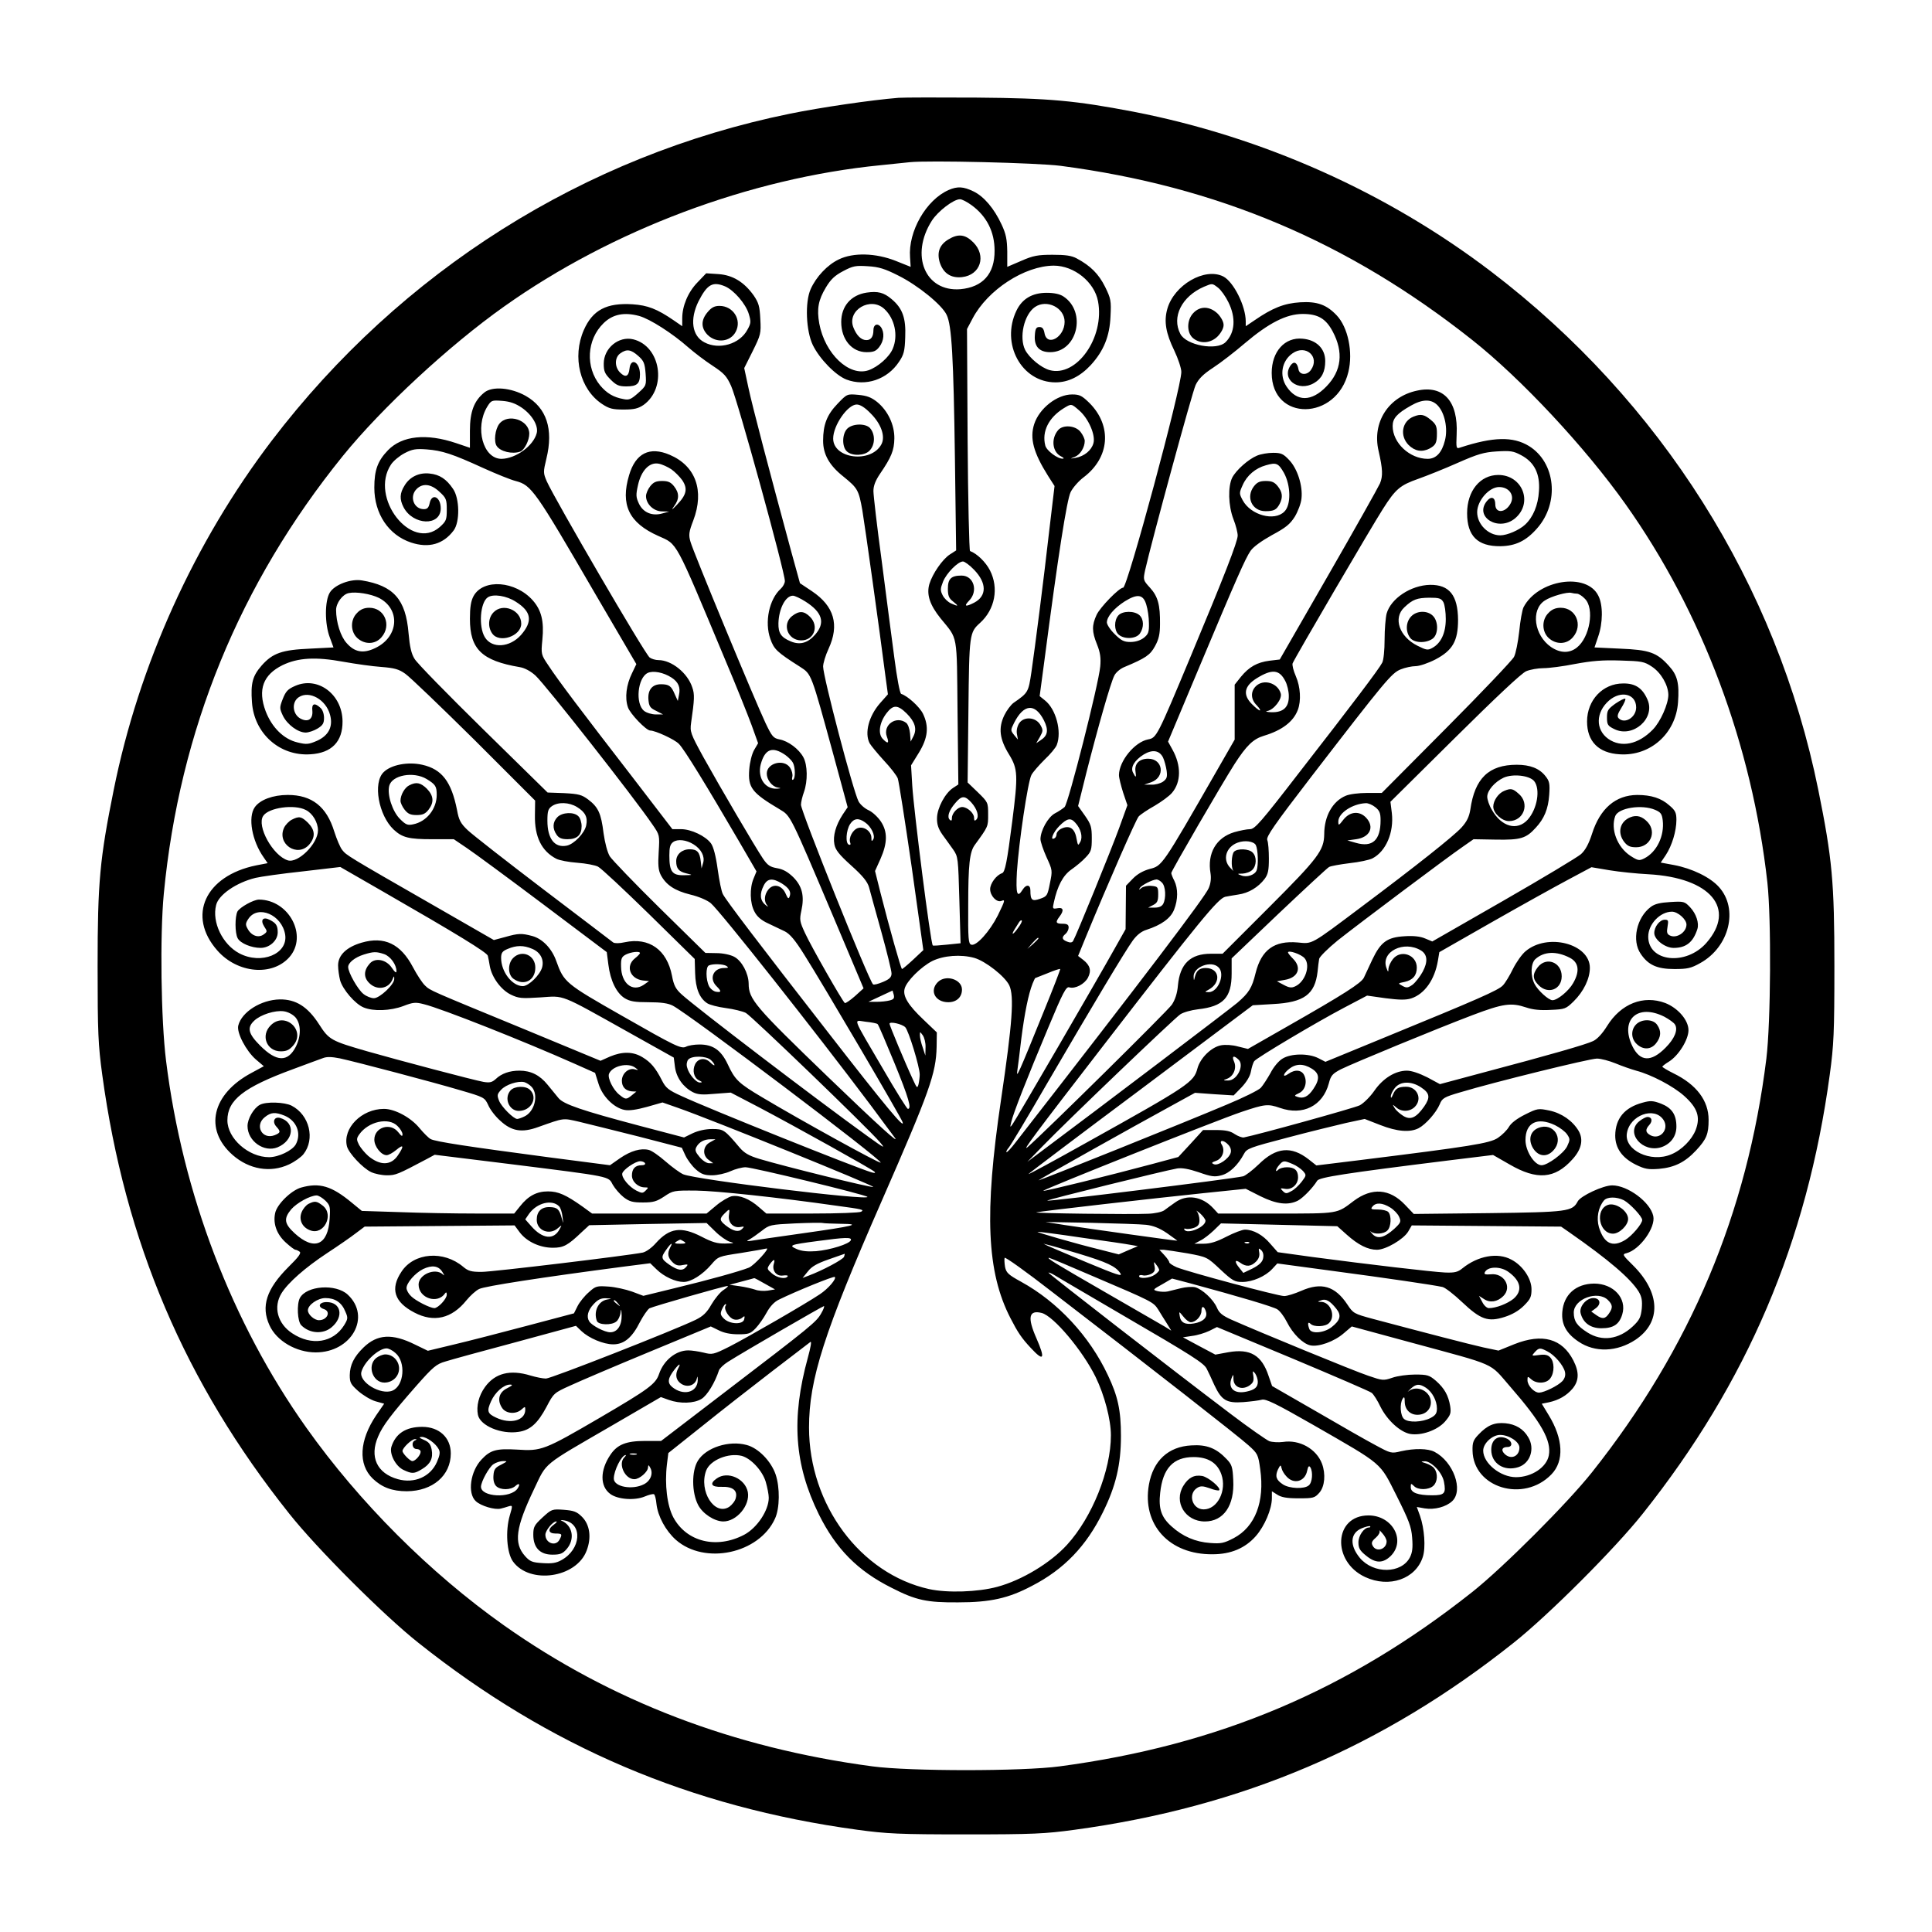<?xml version="1.0" encoding="UTF-8" standalone="yes"?>
<svg version="1.0" xmlns="http://www.w3.org/2000/svg" width="10in" height="10in" viewBox="0 0 960 960" preserveAspectRatio="xMidYMid meet">
  <g transform="translate(0,960) scale(0.1,-0.1)" fill="#000000" stroke="none">
    <path d="M4465 9114 c-136 -11 -388 -48 -540 -79 -1022 -208 -1933 -783 -2575
-1625 -385 -506 -660 -1114 -785 -1735 -69 -342 -80 -457 -80 -875 0 -333 3
-393 23 -540 113 -831 411 -1531 929 -2181 137 -173 469 -505 642 -642 650
-517 1352 -816 2181 -929 147 -20 207 -23 540 -23 333 0 393 3 540 23 832 113
1530 411 2181 929 173 137 505 469 642 642 518 651 816 1349 929 2181 20 147
23 207 23 540 0 419 -11 534 -80 875 -206 1019 -782 1932 -1625 2575 -517 394
-1135 670 -1778 795 -290 55 -413 67 -777 70 -187 1 -362 1 -390 -1z m805
-338 c778 -102 1429 -377 2045 -865 244 -193 562 -534 762 -816 382 -538 629
-1198 705 -1880 20 -183 17 -693 -5 -875 -95 -768 -377 -1439 -866 -2055 -122
-154 -442 -474 -596 -596 -616 -488 -1261 -761 -2050 -866 -186 -25 -744 -25
-930 0 -691 92 -1299 325 -1830 700 -369 261 -719 611 -983 983 -370 521 -615
1162 -697 1824 -25 201 -31 621 -11 830 78 811 376 1540 890 2175 193 238 527
548 801 742 535 380 1221 638 1870 702 61 6 126 13 145 15 92 10 632 -3 750
-18z"/>
    <path d="M4714 8656 c-112 -49 -202 -206 -192 -335 l3 -47 -75 30 c-99 39
-210 42 -282 7 -57 -27 -113 -87 -140 -148 -29 -65 -23 -208 11 -278 34 -69
113 -150 167 -171 95 -36 203 0 261 88 24 35 29 54 31 123 4 94 -13 143 -68
189 -39 33 -68 40 -124 32 -78 -12 -126 -68 -126 -146 0 -87 53 -150 126 -150
34 0 47 5 63 26 24 31 27 72 8 99 -16 21 -37 13 -37 -15 0 -33 -12 -50 -35
-50 -26 0 -49 23 -65 64 -32 85 86 154 154 91 52 -48 70 -132 42 -198 -17 -41
-74 -91 -121 -107 -96 -32 -216 82 -244 232 -13 73 -5 117 33 180 24 40 44 59
86 81 49 26 62 28 123 24 54 -3 85 -13 150 -46 97 -48 218 -146 241 -196 25
-52 34 -208 41 -715 l6 -455 -31 -20 c-37 -24 -86 -95 -102 -147 -15 -52 2
-104 56 -171 87 -107 80 -68 84 -467 l4 -358 -26 -17 c-40 -26 -79 -100 -80
-149 -1 -31 6 -53 26 -82 16 -21 39 -55 54 -75 25 -36 25 -42 31 -251 l6 -215
-68 -7 c-37 -4 -69 -6 -70 -4 -11 10 -94 667 -102 794 l-6 101 39 63 c45 74
51 130 20 194 -17 34 -76 88 -108 98 -7 3 -21 79 -34 179 -13 96 -41 313 -63
483 -23 169 -41 325 -41 346 0 26 10 52 33 86 56 82 70 116 71 175 1 68 -32
138 -86 182 -29 23 -51 31 -93 35 -56 5 -56 5 -103 -44 -53 -55 -72 -104 -72
-184 0 -68 31 -123 102 -179 70 -57 75 -66 93 -167 13 -78 84 -584 115 -826
l12 -88 -39 -44 c-56 -64 -78 -148 -52 -199 7 -12 39 -51 71 -86 33 -35 64
-75 69 -89 5 -13 36 -211 69 -439 l58 -414 -50 -47 c-28 -26 -53 -47 -56 -47
-5 0 -62 202 -108 383 l-26 104 27 60 c35 79 36 135 2 186 -14 21 -41 47 -61
56 -20 9 -42 29 -50 44 -27 52 -176 620 -176 670 0 16 12 56 27 88 55 119 28
212 -82 286 l-60 40 -43 156 c-108 398 -194 725 -213 815 l-21 98 42 84 c40
81 42 88 38 159 -3 64 -8 81 -33 118 -48 67 -104 101 -175 106 l-61 4 -43 -45
c-47 -48 -76 -117 -76 -179 l0 -39 -42 29 c-83 57 -130 75 -205 80 -129 8
-198 -28 -242 -128 -59 -135 -19 -294 90 -367 36 -24 53 -28 108 -28 53 0 72
5 99 23 118 85 85 293 -52 326 -72 17 -146 -44 -146 -121 0 -38 5 -50 34 -79
28 -28 41 -34 78 -34 53 0 68 13 68 60 0 61 -46 86 -52 28 -4 -39 -20 -46 -47
-19 -28 28 -27 75 1 95 32 23 53 20 90 -13 27 -24 32 -36 36 -87 4 -59 4 -60
-37 -97 -35 -31 -45 -36 -73 -30 -50 9 -83 29 -116 68 -74 91 -67 227 17 309
46 45 103 56 177 36 54 -15 166 -87 244 -156 31 -27 85 -68 122 -92 56 -37 69
-51 91 -100 33 -73 267 -924 267 -969 0 -11 -9 -28 -21 -39 -57 -52 -81 -165
-51 -249 18 -51 32 -65 147 -138 58 -38 54 -27 167 -440 l70 -258 -25 -37
c-34 -53 -49 -105 -41 -147 5 -28 23 -51 84 -106 57 -51 80 -80 88 -107 5 -20
33 -120 61 -221 28 -101 51 -195 51 -208 0 -18 -9 -28 -42 -42 -24 -10 -46
-16 -50 -12 -21 19 -358 859 -358 892 0 13 7 42 15 64 19 54 18 133 -3 172
-22 41 -75 81 -119 89 -30 6 -37 14 -69 81 -53 112 -361 855 -373 901 -10 34
-8 49 14 106 56 148 12 271 -117 326 -100 43 -170 8 -202 -101 -44 -147 -1
-237 145 -302 97 -44 79 -10 331 -612 56 -132 115 -280 133 -329 l32 -89 -20
-34 c-11 -20 -21 -59 -24 -96 -7 -91 12 -116 152 -199 54 -33 48 -19 267 -536
l149 -353 -43 -39 c-24 -21 -46 -36 -50 -34 -11 7 -168 282 -198 348 -26 56
-28 65 -18 111 16 73 4 122 -41 167 -27 26 -50 39 -80 44 -34 6 -47 14 -70 48
-38 56 -212 353 -296 504 -64 117 -67 126 -61 170 17 118 18 142 6 176 -23 72
-103 136 -168 136 -15 0 -35 6 -44 13 -24 18 -470 784 -511 875 -18 42 -18 46
-2 113 36 147 1 253 -103 312 -73 41 -165 49 -205 17 -51 -41 -72 -95 -72
-190 l0 -85 -68 23 c-148 50 -269 37 -339 -35 -51 -53 -68 -98 -68 -186 0
-130 71 -236 183 -273 88 -29 160 -8 211 60 32 42 30 160 -3 207 -33 49 -67
71 -116 76 -52 6 -99 -16 -125 -60 -24 -38 -25 -68 -5 -107 47 -91 185 -96
185 -6 0 57 -44 78 -55 26 -5 -23 -12 -30 -29 -30 -50 0 -73 63 -36 100 31 31
73 25 114 -14 33 -30 36 -38 36 -89 0 -50 -3 -57 -35 -86 -141 -123 -351 147
-242 311 12 18 42 43 67 56 38 20 56 23 110 19 77 -6 127 -22 282 -93 64 -29
136 -58 160 -64 79 -21 95 -43 397 -563 l203 -347 -22 -46 c-28 -57 -36 -121
-20 -168 10 -32 91 -116 111 -116 25 0 121 -44 142 -66 26 -25 136 -205 300
-486 l86 -148 -14 -34 c-21 -49 -19 -124 4 -166 12 -24 34 -43 67 -58 27 -13
65 -31 84 -40 25 -13 51 -43 97 -117 91 -144 481 -808 488 -831 13 -39 -86 80
-371 447 -345 443 -507 656 -522 686 -7 12 -18 67 -26 124 -9 66 -21 111 -33
128 -27 37 -99 71 -149 71 l-43 0 -198 258 c-252 326 -370 482 -417 554 -38
56 -38 57 -31 130 9 91 -5 146 -47 194 -86 98 -247 110 -295 22 -13 -24 -18
-55 -18 -113 0 -151 59 -208 248 -240 24 -4 54 -20 78 -42 49 -45 487 -602
581 -740 36 -52 36 -53 31 -136 -4 -64 -2 -90 10 -114 26 -50 70 -79 147 -98
42 -10 84 -28 102 -43 47 -40 518 -636 793 -1002 59 -80 113 -152 119 -160 35
-46 -82 60 -329 298 -365 352 -395 387 -395 465 -1 51 -34 113 -72 133 -19 10
-56 18 -88 18 l-55 1 -228 224 c-125 123 -236 239 -247 256 -12 20 -24 66 -31
115 -12 98 -26 129 -76 167 -32 24 -47 28 -119 32 l-83 3 -320 314 c-176 173
-330 330 -341 350 -16 25 -24 60 -30 128 -14 168 -74 236 -232 262 -55 9 -135
-21 -159 -60 -26 -42 -26 -157 0 -224 l18 -49 -116 -6 c-140 -6 -186 -22 -241
-84 -45 -52 -55 -87 -48 -183 11 -155 138 -268 290 -258 106 6 161 63 160 164
-1 134 -123 225 -235 176 -37 -16 -47 -27 -62 -65 -17 -44 -16 -47 1 -84 22
-44 75 -83 113 -83 14 0 41 9 59 20 26 16 32 26 32 53 0 20 -7 41 -18 50 -29
27 -44 21 -40 -14 4 -43 -22 -60 -60 -39 -39 22 -44 82 -7 106 52 34 135 -12
155 -88 16 -58 -7 -103 -65 -129 -42 -18 -52 -19 -97 -8 -68 16 -127 74 -158
155 -40 107 -13 181 84 229 77 37 164 42 301 17 61 -11 146 -23 190 -26 64 -5
87 -11 119 -34 22 -15 176 -163 343 -328 l302 -302 -1 -73 c-2 -107 33 -178
106 -216 15 -8 63 -17 105 -20 42 -3 88 -12 102 -19 15 -7 129 -114 254 -236
l227 -223 2 -70 c2 -77 22 -125 60 -150 12 -8 54 -19 93 -24 38 -5 83 -16 99
-24 29 -16 602 -568 665 -641 31 -36 25 -33 -61 29 -257 185 -848 636 -922
703 -30 27 -40 45 -49 94 -25 129 -114 192 -235 166 -27 -6 -49 -6 -57 -1 -7
6 -163 124 -347 264 -184 140 -353 272 -376 294 -35 33 -44 50 -53 100 -28
141 -75 203 -173 225 -71 16 -155 0 -192 -37 -54 -53 -25 -214 50 -285 43 -40
75 -48 192 -48 l107 0 65 -44 c36 -24 207 -150 380 -280 l315 -237 8 -62 c10
-80 40 -141 81 -167 27 -16 50 -20 120 -20 61 0 96 -5 119 -17 83 -43 1044
-769 1033 -780 -5 -6 -395 209 -586 323 -120 71 -138 88 -174 166 -33 70 -73
98 -140 98 -26 0 -56 -5 -67 -11 -24 -12 -53 2 -319 154 -281 160 -288 166
-326 272 -22 62 -68 110 -119 124 -53 14 -68 14 -135 -5 l-56 -15 -294 169
c-438 251 -438 252 -459 278 -11 13 -28 55 -40 92 -38 124 -111 182 -231 182
-74 0 -138 -24 -164 -61 -35 -50 -14 -167 44 -249 l20 -29 -57 -11 c-254 -52
-345 -251 -193 -423 100 -114 273 -129 358 -33 93 106 -2 285 -151 286 -27 0
-95 -38 -107 -59 -13 -26 -13 -107 1 -133 13 -25 68 -48 114 -48 45 0 85 37
85 77 0 34 -8 46 -39 62 -34 18 -49 0 -28 -33 16 -24 16 -26 -4 -40 -26 -18
-61 -5 -79 30 -11 19 -10 27 4 48 47 72 167 21 183 -78 15 -96 -118 -151 -228
-93 -83 44 -137 155 -115 240 12 51 101 112 196 135 25 6 130 21 233 32 l188
22 212 -122 c367 -211 516 -302 521 -319 2 -9 7 -32 10 -52 10 -55 55 -117
104 -141 39 -19 54 -20 147 -14 122 8 91 21 436 -172 l227 -127 6 -47 c7 -53
41 -100 89 -125 24 -12 47 -14 109 -8 l79 6 142 -74 c182 -96 559 -306 572
-319 7 -7 2 -8 -15 -3 -73 21 -816 319 -944 379 -64 29 -78 40 -97 78 -31 61
-55 90 -97 115 -46 28 -99 29 -161 3 l-47 -21 -374 155 c-478 197 -471 193
-498 219 -13 12 -40 53 -60 91 -61 116 -142 155 -255 122 -75 -22 -117 -62
-117 -113 0 -21 5 -54 10 -74 13 -46 75 -118 117 -135 48 -20 133 -17 197 7
49 19 61 20 103 9 86 -21 495 -183 749 -296 l101 -45 17 -54 c19 -63 77 -120
129 -130 23 -5 61 1 112 15 l77 22 77 -27 c164 -57 985 -390 970 -393 -16 -3
-440 102 -564 139 -54 16 -77 30 -100 57 -75 89 -80 92 -136 92 -33 0 -69 -8
-97 -21 l-43 -21 -217 57 c-291 77 -382 108 -407 139 -11 13 -35 43 -54 66
-39 48 -83 70 -140 70 -48 0 -89 -14 -118 -42 -18 -16 -29 -19 -60 -14 -50 9
-424 108 -578 152 -180 52 -190 57 -240 135 -56 87 -115 124 -195 123 -93 -2
-189 -62 -206 -130 -9 -35 39 -126 87 -168 l40 -34 -61 -33 c-197 -105 -238
-281 -94 -408 82 -72 188 -90 280 -47 28 13 60 36 72 51 59 75 30 195 -59 241
-35 18 -128 21 -158 4 -30 -16 -61 -69 -61 -105 0 -75 82 -133 149 -106 82 34
90 124 13 146 -29 8 -41 -19 -18 -44 22 -24 20 -30 -10 -42 -62 -23 -100 49
-48 90 31 25 52 26 99 7 59 -25 84 -88 55 -142 -17 -31 -86 -64 -133 -64 -102
0 -207 93 -207 183 0 101 80 164 325 254 66 25 133 49 149 55 20 8 44 7 85 -1
87 -19 462 -118 597 -158 120 -35 122 -36 140 -74 9 -22 36 -57 60 -78 56 -52
107 -61 189 -31 130 46 120 45 203 26 42 -10 174 -43 294 -73 l216 -56 18 -39
c10 -21 33 -52 51 -68 27 -24 43 -30 81 -30 26 0 67 9 91 20 24 11 58 20 76
20 34 0 595 -136 605 -147 19 -21 -851 85 -915 112 -16 7 -56 36 -88 64 -32
28 -69 54 -83 57 -39 10 -89 -4 -143 -41 l-50 -35 -308 40 c-393 52 -559 77
-583 90 -10 5 -35 30 -55 54 -43 53 -123 96 -177 96 -111 0 -206 -96 -184
-186 9 -34 78 -108 120 -128 19 -9 54 -16 79 -16 43 0 53 4 200 82 l37 20 373
-46 c511 -64 489 -60 512 -103 11 -19 35 -47 54 -62 29 -22 45 -26 96 -26 52
0 68 5 106 30 43 29 47 30 159 29 97 -1 408 -34 695 -75 134 -18 140 -20 124
-30 -8 -5 -117 -9 -243 -9 l-228 0 -36 31 c-47 42 -98 62 -136 55 -16 -4 -51
-24 -77 -46 l-48 -40 -284 0 -285 0 -48 35 c-82 58 -120 75 -171 75 -56 0 -98
-22 -139 -74 l-29 -36 -190 0 c-104 0 -275 3 -379 7 l-188 6 -50 41 c-100 83
-160 101 -252 75 -49 -14 -121 -84 -129 -128 -11 -53 9 -105 53 -145 22 -20
43 -36 48 -36 4 0 13 -4 20 -9 11 -6 -3 -26 -55 -77 -109 -109 -137 -195 -94
-289 35 -78 133 -135 230 -135 178 0 277 177 159 287 -59 55 -205 45 -238 -17
-16 -31 -12 -116 7 -135 41 -42 109 -46 151 -10 62 52 47 125 -25 125 -37 0
-47 -24 -13 -35 36 -12 16 -55 -25 -55 -23 0 -55 28 -55 49 0 27 49 61 87 61
48 0 81 -22 99 -67 14 -31 13 -37 -6 -68 -54 -87 -162 -104 -258 -40 -73 48
-95 131 -53 199 32 52 117 127 226 199 55 36 120 81 143 99 l44 33 372 3 373
3 26 -35 c35 -46 100 -76 164 -76 53 0 74 11 144 78 l37 34 292 6 291 5 43
-42 c23 -23 56 -46 72 -51 26 -7 23 -8 -22 -9 -40 -1 -66 7 -118 34 -101 52
-159 44 -227 -32 -20 -23 -48 -43 -65 -47 -75 -15 -746 -96 -801 -96 -51 0
-66 4 -91 25 -98 83 -245 71 -307 -24 -57 -85 -36 -151 64 -203 97 -51 186
-30 259 61 18 22 46 48 63 56 27 14 313 58 717 111 l133 17 32 -31 c37 -36 94
-62 134 -62 37 0 94 36 137 86 35 41 36 41 148 58 62 10 119 20 126 22 23 7
-61 -85 -87 -95 -45 -18 -199 -61 -365 -101 l-159 -39 -56 21 c-31 11 -84 23
-117 25 -58 4 -64 3 -98 -28 -21 -18 -46 -49 -56 -69 l-18 -36 -234 -62 c-128
-34 -291 -76 -363 -93 l-129 -31 -64 31 c-113 56 -187 52 -256 -15 -47 -46
-67 -86 -68 -137 0 -37 5 -46 42 -79 24 -21 62 -44 86 -51 l43 -12 -40 -58
c-84 -125 -90 -243 -17 -314 46 -44 97 -63 170 -63 128 1 218 78 218 188 0 79
-58 132 -142 132 -81 0 -132 -33 -153 -99 -11 -35 21 -97 60 -115 42 -20 53
-20 92 4 42 25 56 54 48 97 -5 26 -14 38 -38 48 -25 11 -28 14 -11 15 24 0 69
-32 84 -61 8 -14 6 -30 -9 -64 -32 -73 -112 -108 -194 -85 -104 29 -142 111
-98 212 22 53 66 111 189 251 84 95 100 109 146 122 28 9 185 52 350 96 l298
81 27 -26 c37 -35 109 -66 158 -66 54 0 94 33 133 111 17 32 38 62 47 68 20
10 372 111 388 111 6 0 -3 -9 -20 -20 -16 -10 -43 -43 -60 -72 -23 -41 -42
-58 -78 -76 -112 -54 -719 -292 -744 -292 -16 0 -50 7 -77 15 -101 31 -176 12
-226 -57 -31 -43 -44 -95 -35 -139 12 -54 116 -97 201 -84 58 8 96 42 140 125
35 67 37 69 117 105 45 21 221 96 390 166 l309 128 39 -19 c25 -13 58 -20 97
-20 52 0 61 3 87 30 16 17 40 51 54 77 17 31 38 54 61 65 85 42 273 118 278
113 10 -9 -33 -59 -74 -86 -68 -46 -366 -218 -451 -261 -78 -39 -84 -40 -127
-29 -25 6 -59 11 -76 11 -61 0 -122 -49 -145 -117 -17 -50 -49 -74 -295 -218
-276 -161 -290 -166 -410 -158 -104 6 -133 -2 -177 -49 -56 -59 -71 -168 -29
-207 25 -24 96 -45 125 -37 9 2 26 7 38 11 21 6 21 5 6 -46 -22 -76 -15 -185
16 -228 83 -115 315 -82 366 54 25 65 16 129 -23 168 -26 26 -41 31 -91 35
-58 4 -60 3 -105 -38 -41 -38 -46 -47 -46 -86 0 -64 33 -99 95 -99 39 0 51 5
71 28 42 49 30 117 -26 141 -8 3 -1 4 15 1 92 -17 82 -144 -15 -197 -26 -15
-49 -18 -94 -15 -51 3 -63 8 -87 35 -57 64 -47 141 45 333 65 136 36 112 386
315 l244 142 39 -14 c56 -20 126 -18 163 5 28 17 67 81 87 143 4 9 23 28 44
41 77 49 471 277 477 277 4 0 -2 -17 -14 -37 -24 -42 -44 -59 -484 -395 l-311
-238 -80 0 c-94 0 -138 -18 -172 -69 -52 -77 -52 -156 -1 -194 37 -28 122 -34
172 -13 21 9 42 14 46 11 4 -2 10 -24 12 -48 7 -62 46 -133 96 -178 144 -127
414 -69 493 105 24 52 25 155 3 220 -23 66 -86 131 -144 146 -88 24 -202 -13
-242 -78 -32 -51 -31 -159 1 -220 22 -43 80 -81 124 -82 67 -1 135 80 123 146
-13 67 -100 106 -154 68 -38 -26 -28 -44 24 -42 55 2 80 -18 70 -56 -3 -14
-18 -33 -32 -43 -73 -48 -153 78 -115 180 20 52 110 89 176 73 46 -12 103 -73
120 -129 8 -28 15 -63 15 -79 0 -63 -58 -150 -122 -184 -137 -72 -286 -36
-352 86 -31 58 -44 163 -32 264 l7 56 167 133 c92 74 248 196 347 272 99 76
185 142 192 147 7 5 1 -28 -13 -79 -83 -302 -67 -530 55 -778 85 -171 192
-280 362 -365 121 -62 175 -73 329 -72 161 0 251 20 368 82 159 82 270 198
352 365 65 131 90 238 90 380 0 127 -15 197 -65 302 -91 194 -249 364 -431
464 -64 35 -74 45 -80 74 -3 19 -4 39 -2 45 2 6 107 -69 233 -167 501 -385
932 -722 978 -764 47 -42 49 -47 59 -119 23 -162 -25 -287 -132 -343 -48 -25
-63 -28 -116 -24 -74 5 -138 33 -192 82 -52 46 -66 89 -57 168 13 121 65 177
166 177 72 0 118 -29 138 -86 28 -80 -19 -174 -88 -174 -57 0 -80 77 -32 107
16 10 28 10 62 -2 23 -9 44 -13 47 -10 11 11 -53 65 -84 71 -40 7 -69 -8 -94
-49 -49 -80 9 -177 107 -177 93 0 148 79 141 206 -3 65 -7 77 -33 104 -51 54
-99 73 -175 68 -115 -6 -190 -76 -211 -195 -35 -199 101 -348 316 -346 91 0
162 30 215 90 44 50 80 135 80 189 l0 34 27 -17 c20 -13 47 -18 106 -18 74 0
80 2 103 28 27 31 32 93 13 144 -28 74 -112 121 -194 108 -23 -3 -54 -1 -68 4
-14 6 -102 67 -194 137 -291 220 -903 695 -903 700 0 3 15 -3 33 -14 17 -11
165 -97 327 -192 359 -209 414 -244 427 -273 6 -12 23 -47 37 -79 36 -76 60
-91 144 -85 37 3 78 8 92 12 20 5 68 -18 255 -125 353 -203 329 -183 415 -353
61 -122 73 -153 77 -208 4 -49 1 -73 -11 -97 -42 -82 -181 -84 -249 -3 -52 63
-48 123 9 147 20 8 39 13 42 10 3 -3 0 -6 -6 -6 -24 0 -52 -40 -52 -74 0 -28
7 -41 37 -65 48 -40 85 -40 124 -2 76 77 8 201 -111 201 -172 0 -184 -228 -17
-306 120 -56 252 -10 287 100 15 46 8 141 -14 204 l-16 44 39 -7 c49 -8 106 7
137 36 57 54 6 196 -88 245 -33 17 -99 18 -166 3 -49 -12 -51 -11 -127 30 -42
22 -175 98 -295 168 l-219 126 -17 49 c-34 104 -91 138 -200 119 l-65 -12 -81
43 -80 43 46 7 c26 3 64 15 85 25 l38 19 377 -157 c207 -87 384 -163 392 -170
9 -7 29 -38 44 -70 34 -67 97 -124 146 -134 56 -10 136 18 174 61 28 33 31 42
26 77 -9 53 -28 88 -71 126 -33 28 -42 31 -104 31 -37 0 -88 -7 -113 -16 -44
-15 -49 -14 -119 10 -67 22 -541 217 -681 279 -44 20 -60 33 -71 59 -18 42
-74 93 -109 102 -15 3 -47 1 -70 -5 -24 -6 -53 -13 -65 -16 -13 -3 -35 -2 -50
1 -26 7 -26 8 23 35 l48 28 91 -24 c244 -66 412 -116 432 -129 13 -8 34 -36
47 -62 30 -60 80 -109 117 -117 41 -9 119 19 166 60 l40 34 291 -79 c438 -119
389 -97 496 -220 156 -179 206 -269 192 -342 -11 -59 -85 -108 -163 -108 -77
0 -163 69 -163 132 0 36 45 78 84 78 44 0 96 -34 96 -63 0 -44 -43 -62 -74
-31 -19 19 -12 34 15 34 25 0 25 26 0 40 -45 23 -81 -1 -81 -54 0 -68 64 -109
135 -86 59 19 83 92 49 148 -24 42 -63 65 -114 70 -54 5 -90 -10 -134 -57 -25
-26 -30 -39 -29 -79 3 -185 254 -261 392 -118 64 66 59 176 -14 295 l-34 56
35 7 c50 11 88 33 118 68 32 39 34 81 4 140 -56 109 -154 136 -293 81 l-79
-32 -76 16 c-67 15 -283 71 -550 142 -92 25 -96 27 -125 71 -61 92 -129 112
-229 68 -32 -14 -70 -26 -85 -26 -31 0 -478 120 -534 143 -20 9 -37 20 -37 25
0 5 -11 21 -25 36 l-24 26 22 0 c12 -1 65 -9 119 -18 96 -18 96 -18 162 -80
60 -56 71 -62 109 -62 51 0 115 28 149 65 l25 27 274 -37 c271 -36 502 -70
547 -80 13 -3 57 -37 97 -75 92 -87 129 -100 211 -74 38 12 71 31 96 56 33 33
38 44 38 82 0 53 -44 118 -100 147 -68 37 -166 19 -243 -43 -23 -19 -39 -23
-87 -21 -63 3 -379 40 -658 77 l-173 24 -37 42 c-37 44 -84 70 -126 70 -13 0
-55 -16 -92 -35 -48 -25 -80 -35 -113 -35 l-46 0 30 16 c17 8 46 31 66 50 l36
35 289 -7 289 -7 47 -42 c57 -51 105 -75 150 -75 44 0 132 52 155 90 l18 31
371 -3 371 -3 39 -27 c198 -138 305 -230 346 -295 16 -27 19 -45 16 -85 -5
-44 -11 -57 -45 -89 -70 -65 -153 -76 -225 -30 -52 33 -68 56 -68 99 0 68 120
112 170 62 24 -24 25 -38 4 -68 -18 -26 -32 -28 -63 -6 l-24 17 23 17 c28 21
21 50 -13 50 -35 0 -71 -43 -63 -75 12 -48 49 -75 103 -75 60 0 89 19 104 69
24 80 -44 153 -140 153 -91 -1 -151 -55 -158 -141 -5 -60 19 -106 80 -147 82
-56 192 -52 284 9 129 87 124 234 -13 370 -52 51 -54 55 -32 60 66 17 146 128
133 185 -15 69 -127 152 -204 152 -45 0 -156 -52 -171 -79 -27 -51 -48 -54
-445 -59 l-370 -4 -44 46 c-76 80 -164 86 -254 19 -86 -65 -71 -63 -385 -63
l-289 0 -24 26 c-55 60 -132 71 -190 29 -19 -13 -43 -31 -54 -39 -11 -8 -47
-16 -80 -17 -81 -4 -574 2 -555 7 24 6 595 71 827 95 l213 22 73 -37 c81 -40
138 -46 186 -22 26 14 74 63 96 99 10 17 137 37 662 102 l212 26 82 -47 c136
-79 225 -72 312 25 46 50 56 99 31 142 -30 50 -84 88 -146 101 -54 11 -58 11
-120 -20 -40 -20 -69 -42 -80 -61 -9 -16 -34 -41 -55 -55 -40 -27 -134 -42
-690 -111 l-212 -26 -38 30 c-87 68 -162 61 -249 -25 -31 -30 -66 -56 -77 -59
-62 -14 -969 -126 -974 -121 -4 4 587 150 646 160 23 4 58 -2 108 -19 62 -22
79 -24 112 -15 40 10 82 50 112 106 14 27 28 32 215 81 109 29 241 61 292 73
l93 20 77 -30 c84 -33 148 -38 191 -16 36 19 87 77 105 119 12 30 21 36 104
60 166 50 641 167 677 167 20 0 61 -11 93 -24 31 -13 77 -29 102 -36 76 -20
184 -77 238 -125 67 -60 82 -105 58 -169 -19 -49 -70 -101 -122 -122 -102 -43
-234 21 -220 105 14 90 137 135 182 66 30 -46 -17 -101 -65 -76 -25 14 -27 28
-5 52 17 19 12 39 -10 39 -7 0 -25 -9 -40 -21 -72 -57 16 -160 110 -129 46 16
74 54 74 102 0 60 -23 93 -76 114 -40 15 -53 16 -92 5 -90 -24 -135 -79 -136
-163 0 -63 34 -111 102 -145 45 -22 62 -25 115 -21 78 7 130 33 185 92 52 56
62 81 62 152 0 95 -60 175 -175 231 -30 15 -55 30 -55 33 1 3 15 14 33 25 48
30 97 109 97 156 0 50 -52 110 -115 135 -109 41 -221 -3 -290 -115 -23 -37
-49 -65 -69 -74 -35 -17 -216 -69 -541 -155 l-220 -59 -63 34 c-40 20 -78 33
-101 33 -58 0 -119 -38 -162 -100 -20 -29 -52 -61 -72 -72 -28 -14 -509 -147
-577 -160 -8 -1 -28 6 -45 17 -21 15 -46 20 -93 20 l-64 0 -61 -67 -62 -67
-130 -35 c-209 -56 -537 -137 -541 -133 -5 5 863 351 985 392 116 39 131 41
191 20 114 -40 213 10 243 122 10 39 18 48 60 70 63 31 472 200 654 269 153
58 192 63 267 38 32 -11 70 -15 121 -12 71 3 76 5 114 42 50 49 81 113 81 167
0 120 -211 175 -320 82 -17 -14 -45 -53 -62 -87 -16 -33 -39 -71 -50 -82 -21
-24 -127 -70 -583 -257 l-299 -123 -35 18 c-49 25 -136 24 -178 -2 -19 -11
-45 -42 -60 -72 -16 -28 -37 -61 -48 -73 -11 -12 -88 -50 -170 -84 -210 -89
-935 -380 -935 -376 0 3 458 260 667 374 l111 61 96 -7 96 -6 40 41 c25 27 42
55 46 79 4 21 11 44 17 51 15 18 307 192 446 265 l114 60 92 -13 c70 -9 101
-9 127 -1 67 22 117 93 133 188 l7 42 261 149 c144 82 315 177 379 211 l116
62 89 -15 c48 -8 136 -17 194 -20 308 -17 438 -170 288 -341 -101 -115 -289
-95 -289 31 0 62 59 124 118 124 29 0 72 -38 72 -64 0 -39 -50 -71 -83 -54
-14 7 -16 16 -11 44 5 30 4 34 -14 34 -25 0 -52 -35 -52 -66 0 -33 54 -74 96
-74 62 0 97 28 118 93 10 30 -6 77 -35 108 -28 30 -32 31 -99 27 -50 -3 -77
-9 -97 -24 -71 -53 -96 -168 -50 -234 37 -55 81 -75 167 -75 65 0 83 4 129 30
144 80 191 269 92 378 -43 48 -133 92 -224 109 l-65 12 25 37 c31 47 53 120
53 175 0 35 -5 47 -35 72 -40 36 -90 52 -160 52 -107 -1 -184 -67 -224 -192
-16 -50 -33 -82 -55 -102 -17 -15 -190 -119 -385 -231 l-354 -203 -36 15 c-23
10 -58 14 -101 11 -87 -5 -119 -28 -161 -116 -17 -37 -36 -77 -42 -90 -13 -27
-101 -83 -380 -242 l-196 -112 -49 12 c-28 8 -64 10 -85 6 -48 -9 -103 -63
-117 -115 -18 -68 -42 -85 -552 -369 -159 -89 -288 -159 -288 -156 0 2 251
192 558 421 l557 418 101 6 c154 8 208 48 221 161 2 24 6 52 8 64 3 11 44 52
92 91 106 84 546 414 622 466 l53 37 112 -2 c122 -2 149 6 197 59 42 45 62 93
67 163 4 57 1 69 -19 94 -30 38 -76 56 -142 56 -139 0 -209 -67 -231 -223 -6
-36 -17 -59 -44 -89 -38 -42 -227 -192 -497 -394 -257 -193 -242 -184 -317
-177 -116 10 -180 -36 -209 -152 -18 -74 -33 -98 -91 -148 -42 -35 -672 -513
-983 -745 l-60 -45 75 77 c124 128 656 637 685 656 15 10 54 21 88 25 126 14
167 58 167 178 l0 75 234 223 c129 122 241 226 250 231 9 5 54 13 102 19 47 5
99 16 114 24 67 35 107 129 96 225 l-7 56 320 317 c202 200 332 323 355 332
19 8 58 15 85 15 28 0 98 9 158 21 81 15 136 20 223 17 108 -3 120 -5 159 -31
45 -30 80 -91 81 -139 0 -46 -39 -134 -77 -173 -72 -74 -157 -92 -222 -46 -64
46 -62 132 4 190 60 52 135 33 135 -34 0 -50 -57 -84 -87 -54 -9 9 -5 22 13
51 14 22 23 43 20 46 -4 3 -25 -8 -49 -24 -37 -27 -42 -34 -42 -69 0 -36 4
-42 37 -58 92 -45 204 53 165 145 -25 59 -61 83 -122 82 -101 0 -179 -83 -179
-189 0 -99 57 -157 162 -163 152 -10 279 103 290 258 7 95 -3 135 -45 181 -60
67 -97 80 -243 86 l-127 6 18 53 c24 68 25 158 1 204 -58 118 -301 80 -372
-58 -6 -13 -16 -66 -21 -119 -6 -53 -17 -110 -26 -127 -9 -17 -160 -176 -336
-353 l-321 -323 -73 0 c-41 0 -88 -6 -106 -14 -65 -27 -107 -101 -107 -191 -1
-80 -29 -118 -273 -362 l-232 -232 -58 0 c-102 0 -154 -50 -164 -158 -3 -38
-14 -71 -30 -95 -22 -32 -632 -634 -717 -708 -31 -26 40 69 373 500 482 624
572 734 609 744 10 2 38 7 64 11 52 7 100 36 132 78 17 23 21 43 21 100 0 40
-3 81 -8 93 -6 17 33 73 219 315 369 479 399 515 444 533 22 9 56 16 74 16 19
0 63 15 98 33 86 45 113 92 113 197 -1 122 -43 175 -139 174 -96 -2 -195 -68
-216 -143 -5 -20 -10 -78 -10 -129 0 -52 -5 -103 -12 -115 -15 -30 -148 -206
-411 -544 -192 -249 -222 -283 -246 -283 -15 0 -50 -7 -78 -15 -90 -27 -135
-105 -118 -204 4 -25 1 -51 -9 -74 -18 -44 -320 -442 -960 -1264 -22 -29 -42
-50 -45 -48 -2 3 3 13 11 22 9 10 96 155 193 323 224 384 385 653 424 707 20
27 42 45 68 53 74 24 120 57 137 100 20 50 20 106 1 144 -8 15 -15 33 -15 38
0 10 252 444 314 541 60 93 93 125 146 141 90 27 147 70 169 129 17 45 13 114
-10 167 -12 27 -19 56 -16 64 9 24 394 682 448 766 64 101 86 119 177 151 42
15 130 50 195 79 100 44 130 53 195 57 68 4 82 2 121 -19 66 -35 94 -93 88
-178 -4 -70 -29 -130 -69 -167 -29 -27 -89 -53 -123 -53 -60 0 -115 55 -115
115 0 57 59 125 109 125 49 0 78 -40 58 -80 -25 -49 -77 -53 -77 -6 0 35 -20
43 -42 16 -64 -79 59 -154 141 -85 90 77 36 215 -84 215 -90 0 -155 -79 -155
-190 0 -113 52 -165 165 -164 75 1 128 26 183 89 112 127 92 327 -41 409 -79
48 -177 46 -342 -8 -19 -7 -20 -3 -17 66 8 164 -65 246 -197 217 -142 -30
-224 -158 -191 -299 21 -92 22 -125 7 -162 -9 -20 -124 -225 -257 -456 l-241
-419 -51 -6 c-61 -8 -101 -30 -142 -80 l-31 -39 0 -136 0 -137 -89 -155 c-273
-476 -271 -472 -334 -488 -32 -9 -61 -25 -83 -48 l-34 -35 -1 -108 -1 -108
-53 -94 c-87 -156 -492 -853 -508 -874 -13 -19 -14 -18 -7 10 9 41 78 217 183
467 74 178 90 207 105 202 29 -9 76 16 93 48 18 35 11 61 -23 88 l-26 20 38
93 c114 276 249 584 263 600 9 10 45 34 79 53 34 20 74 49 87 65 45 53 46 135
2 214 l-22 40 151 360 c191 455 232 548 259 588 14 20 54 49 106 78 69 37 90
54 114 92 15 25 31 66 33 90 7 63 -20 148 -61 191 -29 31 -40 36 -80 36 -26 0
-61 -6 -80 -14 -43 -18 -103 -71 -123 -109 -22 -44 -20 -140 6 -207 12 -30 21
-67 21 -81 0 -30 -67 -202 -233 -599 -167 -400 -170 -406 -212 -414 -67 -13
-144 -107 -145 -177 0 -14 10 -53 21 -88 l21 -62 -42 -116 c-39 -107 -212
-532 -228 -559 -5 -8 -15 -9 -29 -3 -27 10 -29 22 -8 39 8 7 15 21 15 31 0 14
-7 19 -30 19 -34 0 -37 7 -15 36 23 30 19 47 -11 41 -23 -4 -25 -3 -18 27 18
84 46 136 87 165 23 16 56 43 72 61 27 28 30 38 30 95 0 56 -4 69 -34 112
l-34 48 41 165 c57 224 121 449 139 483 7 15 30 35 51 43 105 44 127 59 151
103 19 34 25 61 25 110 1 95 -10 137 -50 181 -34 37 -34 39 -24 87 32 142 234
884 251 920 15 31 38 54 87 86 37 24 108 79 157 121 119 101 207 146 288 146
76 0 115 -23 149 -87 55 -103 44 -196 -31 -273 -74 -77 -147 -77 -198 -1 -37
55 -24 128 29 165 66 47 138 -17 92 -82 -19 -28 -57 -26 -62 3 -6 34 -22 42
-38 21 -50 -69 37 -136 116 -89 38 22 55 57 55 109 0 62 -44 105 -112 111 -89
9 -154 -64 -154 -170 0 -243 323 -239 381 5 24 98 -2 222 -58 281 -50 53 -97
70 -181 65 -80 -5 -138 -28 -228 -90 l-43 -29 0 24 c0 76 -60 196 -111 223
-92 47 -246 -42 -279 -162 -17 -61 -7 -120 35 -206 19 -40 35 -88 35 -106 0
-80 -268 -1072 -289 -1072 -20 0 -115 -98 -132 -135 -24 -52 -24 -83 2 -147
16 -40 20 -67 16 -110 -8 -88 -158 -679 -177 -698 -9 -8 -31 -23 -49 -32 -34
-19 -70 -84 -71 -127 0 -14 14 -54 30 -90 30 -65 30 -67 17 -130 -12 -61 -14
-65 -49 -77 -40 -14 -48 -7 -48 42 0 29 -21 31 -38 4 -28 -45 -35 -23 -29 88
9 142 54 447 72 481 7 14 37 48 65 76 29 27 56 60 61 73 26 67 -4 179 -59 222
l-26 21 23 172 c69 529 112 803 131 842 11 22 40 55 64 73 130 98 143 255 30
369 -38 37 -49 43 -87 43 -74 0 -162 -68 -188 -147 -23 -71 -4 -142 69 -258
l32 -50 -25 -210 c-30 -264 -72 -591 -90 -715 -15 -100 -16 -102 -88 -152 -14
-10 -35 -38 -47 -63 -30 -63 -23 -118 24 -194 44 -72 45 -103 16 -331 -26
-204 -36 -254 -51 -259 -28 -9 -59 -51 -59 -79 0 -33 32 -67 55 -59 21 9 20 4
-17 -72 -40 -79 -107 -154 -132 -145 -14 5 -16 28 -15 193 0 205 7 268 33 303
67 92 66 90 66 151 0 60 -1 61 -51 110 l-51 49 4 357 c4 382 5 388 58 436 74
67 94 173 49 261 -21 41 -64 83 -99 96 -4 2 -10 251 -12 553 l-3 550 28 53
c75 142 258 261 403 262 101 0 202 -81 220 -177 34 -180 -107 -379 -241 -342
-42 12 -100 60 -121 100 -31 62 -6 175 48 213 59 41 148 -3 148 -73 0 -77 -88
-126 -100 -56 -4 22 -11 30 -25 30 -16 0 -21 -8 -23 -42 -4 -54 22 -83 76 -83
135 0 183 200 66 277 -18 12 -47 18 -83 18 -72 0 -122 -30 -150 -88 -80 -165
25 -357 194 -357 63 0 122 29 175 86 64 70 94 143 98 242 4 77 2 88 -27 147
-32 64 -72 104 -141 141 -26 14 -56 18 -120 18 -72 0 -96 -4 -155 -30 l-70
-30 0 76 c-1 60 -6 87 -28 134 -37 80 -88 140 -140 165 -50 24 -79 26 -123 7z
m113 -75 c76 -55 115 -133 115 -226 1 -116 -59 -182 -170 -192 -175 -14 -251
168 -142 340 30 47 108 107 140 107 10 0 35 -13 57 -29z m-1224 -404 c44 -19
103 -87 118 -138 11 -37 11 -45 -7 -77 -38 -72 -141 -102 -214 -63 -62 32 -73
115 -29 204 43 84 70 100 132 74z m2450 -7 c14 -11 37 -43 51 -72 38 -77 33
-151 -14 -198 -44 -44 -196 -16 -225 41 -44 84 7 186 117 234 43 18 41 18 71
-5z m-3460 -596 c52 -36 83 -90 74 -126 -16 -63 -104 -127 -175 -128 -92 0
-134 155 -71 259 20 32 22 33 75 29 39 -3 66 -13 97 -34z m4552 10 c34 -37 50
-113 35 -172 -15 -61 -44 -92 -86 -92 -89 0 -174 79 -174 163 0 38 21 62 90
101 59 34 104 34 135 0z m-2820 -37 c54 -53 76 -117 54 -156 -52 -94 -239 -71
-239 30 0 65 72 169 117 169 17 0 41 -15 68 -43z m1038 13 c46 -40 82 -123 70
-163 -10 -35 -45 -64 -88 -72 -30 -5 -30 -5 -4 5 27 11 49 47 49 79 0 10 -9
30 -21 45 -25 32 -87 37 -111 9 -37 -43 -29 -110 15 -131 12 -6 16 -11 8 -11
-25 -2 -81 40 -87 65 -18 70 17 139 91 185 39 24 38 24 78 -11z m-2027 -292
c17 -12 41 -36 54 -54 28 -42 22 -72 -26 -122 -26 -27 -30 -29 -15 -8 27 36
27 66 0 100 -16 20 -29 26 -59 26 -30 0 -43 -6 -59 -26 -12 -15 -21 -37 -21
-49 0 -39 37 -75 78 -76 l37 -1 -33 -9 c-51 -15 -96 4 -117 48 -15 32 -16 43
-5 92 16 73 57 116 103 107 17 -3 45 -16 63 -28z m3044 -18 c34 -62 36 -159 2
-192 -49 -50 -167 -18 -207 56 -18 34 -18 36 0 76 21 48 64 84 115 98 52 15
62 11 90 -38z m-1540 -481 c64 -66 64 -131 0 -164 -43 -22 -52 -18 -25 10 47
47 24 125 -37 125 -52 0 -68 -16 -68 -65 0 -35 5 -48 26 -64 30 -24 27 -26
-11 -9 -15 7 -33 24 -41 40 -12 24 -12 32 2 68 17 42 74 100 99 100 8 0 33
-18 55 -41z m-2957 -140 c108 -56 99 -193 -18 -249 -60 -29 -103 -21 -143 25
-30 33 -52 104 -52 164 0 34 32 78 63 84 37 8 109 -4 150 -24z m5953 21 c8 0
26 -11 39 -25 49 -48 25 -192 -40 -243 -37 -29 -82 -28 -128 3 -84 58 -102
185 -31 231 31 21 113 44 132 38 8 -2 20 -4 28 -4z m-5273 -40 c78 -49 85 -97
26 -165 -56 -63 -145 -69 -180 -11 -32 53 -23 173 15 198 27 18 93 8 139 -22z
m1439 1 c85 -54 100 -106 48 -165 -37 -42 -76 -52 -121 -33 -48 20 -62 41 -61
90 2 72 35 137 72 137 9 0 37 -13 62 -29z m1694 -16 c7 -22 13 -63 13 -92 1
-44 -3 -54 -25 -72 -17 -13 -41 -21 -67 -21 -32 0 -46 7 -78 39 -22 21 -39 48
-39 58 0 29 36 71 89 105 63 39 92 35 107 -17z m1476 13 c7 -13 12 -50 12 -84
0 -69 -24 -120 -66 -143 -23 -13 -30 -12 -74 10 -91 45 -123 138 -66 191 42
40 63 47 124 48 49 0 59 -3 70 -22z m-3835 -375 c34 -22 45 -49 37 -85 l-6
-31 -15 33 c-17 41 -28 50 -69 50 -43 0 -66 -28 -62 -77 3 -32 8 -41 38 -55
l35 -18 -36 0 c-20 0 -47 8 -59 18 -44 36 -32 163 18 188 27 13 79 3 119 -23z
m3049 -16 c10 -18 18 -52 18 -75 1 -56 -27 -83 -88 -81 -22 1 -31 4 -19 6 33
6 75 60 67 87 -15 53 -86 74 -124 36 -27 -27 -25 -66 5 -95 13 -14 20 -25 15
-25 -5 0 -22 14 -39 31 -47 47 -39 90 24 129 76 47 112 43 141 -13z m-1881
-162 c42 -42 52 -77 34 -113 l-14 -27 -3 40 c-2 22 -10 46 -19 53 -50 38 -118
-11 -96 -69 13 -34 4 -37 -22 -9 -23 26 -15 80 20 126 33 43 55 43 100 -1z
m682 -34 c24 -48 20 -76 -16 -99 l-22 -15 18 31 c16 29 17 34 3 59 -22 40 -82
45 -106 9 -10 -16 -14 -37 -11 -53 l5 -28 -19 23 c-18 23 -18 24 0 60 48 95
104 99 148 13z m-1284 -173 c15 -11 32 -28 37 -38 12 -23 13 -77 1 -84 -5 -4
-7 3 -4 14 3 11 -2 31 -11 45 -30 46 -116 24 -116 -29 0 -30 26 -64 53 -69 20
-4 20 -4 -3 -6 -59 -3 -97 55 -80 121 21 77 58 91 123 46z m1876 -12 c7 -15
15 -45 18 -66 4 -31 1 -40 -18 -54 -13 -9 -39 -16 -59 -15 l-35 0 35 12 c71
25 60 117 -15 117 -43 0 -68 -24 -63 -62 5 -33 2 -35 -12 -7 -14 26 7 61 53
90 43 26 78 21 96 -15z m-3659 -107 c44 -27 50 -36 50 -79 0 -70 -51 -133
-117 -146 -28 -6 -37 -2 -66 27 -37 37 -64 120 -53 164 14 54 121 73 186 34z
m5503 -10 c32 -40 16 -138 -32 -192 -52 -57 -130 -36 -178 49 -13 21 -23 51
-23 65 0 31 37 74 82 95 46 20 127 11 151 -17z m-2797 -106 c29 -32 41 -70 25
-86 -8 -8 -11 -5 -11 10 0 23 -34 53 -59 53 -22 0 -51 -31 -51 -54 0 -14 -3
-17 -11 -9 -14 14 -4 46 28 83 31 37 47 38 79 3z m-1959 -23 c41 -25 54 -51
46 -90 -7 -39 -61 -95 -97 -102 -60 -12 -96 34 -96 124 0 48 4 59 22 72 31 22
86 20 125 -4z m3967 -1 c21 -17 26 -29 26 -65 0 -99 -40 -136 -123 -112 l-42
12 44 6 c69 10 92 61 49 107 -33 35 -80 31 -112 -9 -24 -31 -26 -32 -26 -10 0
42 70 88 136 91 12 1 33 -8 48 -20z m-5314 -14 c34 -17 60 -62 60 -101 0 -66
-99 -165 -150 -149 -74 23 -156 171 -122 221 27 41 155 59 212 29z m6704 1
c28 -12 34 -20 38 -52 9 -77 -29 -157 -91 -189 -26 -13 -31 -12 -69 12 -66 43
-100 133 -76 198 16 41 132 59 198 31z m-3926 -62 c31 -21 53 -67 41 -85 -7
-11 -9 -10 -9 7 0 32 -34 58 -65 50 -27 -7 -50 -49 -40 -74 3 -8 0 -12 -7 -9
-18 6 -14 71 6 102 19 29 42 32 74 9z m1045 -2 c28 -30 38 -71 25 -95 -11 -21
-12 -20 -19 17 -9 52 -37 69 -80 46 -10 -6 -19 -17 -19 -25 0 -7 -4 -17 -10
-20 -25 -15 -7 30 24 61 38 38 56 42 79 16z m-1896 -108 c38 -24 56 -60 47
-91 l-8 -28 -4 35 c-5 46 -18 60 -55 60 -38 0 -67 -25 -67 -59 0 -37 13 -52
51 -61 33 -8 33 -8 -13 -9 -58 -1 -72 18 -72 98 0 41 4 56 19 67 22 16 66 11
102 -12z m2793 -3 c11 -22 14 -100 4 -126 -9 -23 -49 -36 -76 -25 -22 8 -21 9
6 9 16 1 38 8 48 18 22 20 24 66 2 87 -18 19 -75 21 -92 4 -13 -13 -16 -78 -4
-94 4 -5 -3 1 -15 14 -40 41 -21 104 37 125 35 13 79 7 90 -12z m-2355 -191
c36 -23 48 -42 38 -66 -4 -12 -9 -9 -19 15 -18 42 -60 53 -86 21 -21 -26 -23
-60 -5 -80 6 -8 2 -6 -10 4 -27 22 -29 55 -8 96 18 36 44 38 90 10z m1889 4
c18 -18 21 -76 6 -105 -7 -13 -21 -19 -43 -19 l-32 0 25 13 c20 10 25 20 25
52 0 38 -2 40 -33 43 -18 2 -41 -3 -50 -10 -13 -11 -14 -11 -8 0 9 14 62 41
83 42 6 0 19 -7 27 -16z m-714 -223 c-25 -36 -39 -42 -18 -8 8 12 18 28 22 35
5 7 10 11 13 8 3 -3 -5 -19 -17 -35z m100 -54 c0 -2 -12 -14 -27 -28 l-28 -24
24 28 c23 25 31 32 31 24z m-2515 -52 c39 -16 59 -52 49 -91 -10 -38 -67 -94
-96 -94 -53 0 -108 71 -108 140 0 25 6 34 33 45 42 18 79 19 122 0z m4416 -8
c32 -20 35 -56 8 -106 -13 -24 -36 -53 -50 -64 -23 -16 -30 -17 -50 -6 -24 13
-24 13 11 20 40 9 60 32 60 71 0 64 -80 92 -119 42 -12 -15 -21 -36 -22 -48 0
-18 -2 -18 -10 5 -29 80 87 138 172 86z m-5152 -18 c31 -11 61 -52 61 -85 0
-11 -8 -5 -23 17 -27 41 -82 52 -109 22 -31 -34 -32 -69 -4 -97 38 -39 97 -30
116 17 8 19 9 19 9 3 1 -27 -72 -96 -101 -96 -14 0 -37 9 -52 21 -28 22 -76
107 -76 134 0 21 33 48 78 62 48 15 62 15 101 2z m1271 5 c0 -3 -11 -15 -25
-26 -48 -38 -25 -102 40 -110 l30 -3 -27 -19 c-56 -37 -111 8 -112 92 -1 39 3
48 24 59 26 13 70 18 70 7z m3303 -26 c30 -36 2 -117 -47 -139 -18 -9 -31 -7
-57 7 l-34 18 39 7 c66 11 86 60 41 105 -14 14 -25 28 -25 31 0 14 67 -9 83
-29z m1317 3 c45 -23 51 -67 17 -126 -22 -39 -78 -85 -103 -85 -19 0 -73 49
-89 81 -21 40 -19 102 4 123 43 39 105 41 171 7z m-2958 -1 c55 -16 151 -91
173 -136 25 -54 16 -184 -41 -569 -84 -565 -71 -856 47 -1085 36 -70 55 -99
102 -149 64 -69 72 -54 27 49 -46 104 -38 142 26 126 59 -15 203 -186 268
-318 44 -90 76 -212 76 -290 0 -175 -93 -407 -218 -544 -82 -90 -224 -176
-347 -209 -96 -26 -248 -31 -339 -11 -341 76 -596 419 -596 803 0 239 74 470
361 1125 239 546 270 634 273 766 l1 72 -66 63 c-76 72 -104 117 -94 154 9 37
81 109 138 138 56 27 141 34 209 15z m-1232 -40 c12 -8 9 -10 -12 -10 -53 0
-76 -52 -38 -90 26 -26 25 -32 -2 -28 -12 2 -28 14 -35 28 -16 32 -17 97 0
103 21 9 71 7 87 -3z m2445 -7 c34 -33 -2 -123 -49 -123 -21 1 -21 1 -1 12 65
35 55 108 -14 108 -31 0 -46 -13 -54 -45 -4 -19 -5 -19 -6 1 -3 49 88 84 124
47z m-869 -220 c-126 -311 -137 -335 -131 -293 3 19 12 91 20 160 16 125 35
220 56 273 6 15 12 27 13 27 0 0 28 11 61 24 33 14 61 23 63 21 2 -1 -35 -97
-82 -212z m-765 56 c-14 -4 -44 -7 -66 -7 l-40 0 60 28 60 28 6 -21 c4 -17 0
-23 -20 -28z m-2953 -84 c28 -33 29 -92 2 -146 -40 -78 -96 -76 -177 5 -60 60
-67 90 -29 125 31 29 102 52 146 46 21 -3 44 -15 58 -30z m6802 3 c24 -13 48
-30 53 -39 16 -26 -2 -70 -47 -115 -72 -73 -127 -70 -165 8 -63 131 26 213
159 146z m-3909 -37 c4 -3 41 -90 83 -192 72 -176 87 -229 67 -229 -4 0 -60
89 -123 198 -159 272 -148 242 -86 235 29 -3 56 -8 59 -12z m137 -15 c17 -17
72 -198 72 -235 0 -14 -3 -36 -6 -49 -6 -21 -8 -19 -26 20 -42 90 -118 273
-118 281 0 13 62 -1 78 -17z m101 -100 l-1 -41 -13 40 c-8 22 -14 49 -14 60 0
20 0 20 14 1 8 -11 15 -38 14 -60z m-1067 -63 c10 -9 18 -20 18 -25 0 -4 -9 1
-21 13 -25 25 -60 21 -75 -9 -15 -31 -6 -68 19 -80 17 -8 18 -11 5 -11 -19 -1
-56 42 -64 76 -4 13 -1 30 6 38 17 20 89 19 112 -2z m2623 1 c29 -29 -9 -104
-53 -103 -26 0 -26 1 -4 9 32 13 48 53 34 85 -13 28 -1 33 23 9z m-2999 -39
c18 -13 18 -14 -4 -8 -30 7 -62 -22 -62 -57 0 -31 18 -50 50 -53 l22 -1 -22
-18 c-28 -23 -32 -22 -62 2 -31 24 -60 83 -52 104 15 39 94 58 130 31z m3362
-5 c39 -24 41 -52 8 -101 -26 -39 -50 -50 -80 -39 -16 5 -15 7 8 18 30 13 43
54 27 88 -12 28 -46 32 -79 8 -31 -22 -28 0 4 25 33 26 70 27 112 1z m-3875
-92 c34 -40 13 -123 -38 -146 -14 -7 -30 -12 -35 -12 -18 0 -78 60 -90 90 -11
28 -10 33 10 55 24 26 83 45 115 38 11 -3 28 -14 38 -25z m4418 -1 c44 -29 47
-50 15 -96 -39 -55 -67 -68 -103 -46 -16 10 -36 27 -43 39 -12 20 -12 20 7 4
26 -24 68 -23 93 2 39 39 12 100 -43 100 -40 0 -53 -9 -66 -40 -6 -15 -10 -19
-10 -9 -1 9 8 28 20 43 27 34 82 35 130 3z m-5086 -192 c14 -13 25 -32 25 -41
0 -13 -5 -10 -21 10 -39 50 -119 25 -119 -37 0 -34 34 -77 61 -77 10 0 31 12
48 26 37 31 40 20 8 -27 -34 -51 -88 -52 -147 -3 -17 15 -37 39 -46 55 -13 26
-13 32 1 52 45 64 146 87 190 42z m5752 4 c24 -12 51 -32 60 -46 15 -22 15
-27 0 -59 -17 -35 -97 -94 -127 -94 -35 0 -80 70 -80 125 0 87 59 116 147 74z
m-4199 -85 c-36 -19 -39 -65 -6 -88 l22 -16 -21 0 c-12 0 -33 14 -47 31 -20
24 -24 34 -16 49 13 25 39 39 70 39 l25 0 -27 -15z m2576 -13 c11 -12 15 -27
11 -40 -9 -29 -62 -65 -83 -56 -14 6 -12 9 11 17 31 11 46 51 28 80 -16 25 10
25 33 -1z m-2899 -91 c3 -6 -4 -10 -17 -10 -32 0 -48 -18 -48 -51 0 -31 31
-59 64 -59 19 0 19 -1 4 -16 -14 -14 -18 -14 -46 0 -37 19 -74 64 -70 85 4 19
65 61 89 61 10 0 21 -4 24 -10z m3218 -4 c18 -7 40 -23 51 -34 18 -21 18 -22
-6 -54 -14 -18 -37 -40 -52 -47 -23 -13 -28 -13 -42 1 -14 14 -13 15 10 11 34
-7 66 21 66 57 0 34 -17 50 -55 50 -17 0 -36 -5 -43 -12 -18 -18 -14 3 5 24
19 22 24 22 66 4z m-4806 -182 c23 -23 25 -31 21 -90 -8 -132 -77 -161 -174
-72 -52 48 -55 73 -17 119 28 32 93 68 126 69 10 0 29 -12 44 -26z m6452 2
c31 -17 91 -81 91 -98 0 -19 -51 -79 -84 -99 -64 -39 -106 -18 -131 63 -13 46
-4 98 25 133 16 19 63 19 99 1z m-5291 -30 c7 -7 15 -30 17 -52 5 -38 5 -38
-4 -6 -12 44 -22 53 -60 54 -41 1 -64 -22 -64 -63 0 -54 64 -79 106 -41 19 16
20 16 8 -5 -29 -56 -85 -50 -141 14 l-30 34 19 28 c39 54 113 73 149 37z
m4130 -6 c18 -11 38 -32 44 -46 11 -24 9 -29 -24 -60 -50 -45 -84 -53 -109
-25 -10 11 -14 16 -7 11 18 -15 65 -12 82 6 19 18 21 75 4 92 -7 7 -30 12 -51
12 -34 0 -38 2 -27 15 17 21 49 19 88 -5z m-3286 -38 c-5 -37 22 -65 56 -59
21 4 22 3 9 -10 -17 -17 -44 -11 -81 18 -31 25 -32 33 -6 59 26 26 27 25 22
-8z m2368 -28 c0 -31 -90 -69 -105 -44 -3 5 0 7 8 4 7 -2 26 0 40 5 21 8 27
17 27 39 0 15 -6 34 -12 42 -7 8 -1 4 15 -9 15 -14 27 -30 27 -37z m-1812 -15
c107 -1 68 -11 -195 -48 -120 -17 -231 -33 -248 -36 -27 -4 -28 -3 -10 7 11 6
38 25 60 42 38 30 43 31 165 37 69 3 131 4 138 2 8 -2 48 -3 90 -4z m1517 -5
c35 -4 66 -16 103 -41 28 -20 52 -37 52 -38 0 -2 -443 60 -560 78 l-95 15 225
-4 c124 -3 248 -7 275 -10z m-319 -64 c115 -16 225 -32 244 -36 l34 -6 -47
-20 -48 -21 -90 23 c-127 31 -326 89 -313 89 7 1 106 -12 220 -29z m-1148 -12
c-6 -19 -103 -49 -173 -55 -41 -3 -71 0 -95 10 -43 19 -37 22 100 40 139 19
173 20 168 5z m-828 -8 c11 -7 6 -10 -20 -10 -26 0 -31 3 -20 10 8 5 17 10 20
10 3 0 12 -5 20 -10z m2807 -6 c-3 -3 -12 -4 -19 -1 -8 3 -5 6 6 6 11 1 17 -2
13 -5z m-2877 -23 c-15 -29 -12 -49 11 -72 16 -16 29 -20 51 -15 26 5 29 4 18
-9 -18 -21 -40 -19 -83 10 -43 30 -44 37 -16 76 23 33 35 39 19 10z m2029 -30
c142 -43 185 -63 208 -98 12 -18 -17 -8 -164 53 -98 41 -187 79 -198 84 l-20
10 20 -5 c11 -2 80 -22 154 -44z m917 -25 c-4 -18 -21 -33 -52 -49 l-46 -22
-19 24 c-26 31 -24 46 3 27 30 -22 54 -20 79 5 14 14 19 29 16 46 -4 22 -3 23
11 10 9 -10 12 -24 8 -41z m-2082 9 c-6 -14 -107 -68 -177 -94 l-29 -11 26 32
c19 25 46 40 103 60 43 15 79 28 80 28 1 0 0 -7 -3 -15z m1243 -99 c291 -124
294 -126 318 -163 11 -18 30 -49 43 -69 l22 -36 -32 20 c-18 10 -152 88 -298
172 -255 147 -292 170 -277 170 3 0 104 -42 224 -94z m-1592 64 c-10 -33 13
-63 45 -58 16 2 27 1 24 -4 -10 -16 -53 -8 -79 15 -24 21 -25 23 -10 45 20 27
28 28 20 2z m1915 -31 c0 -4 -10 -15 -22 -23 -24 -17 -78 -22 -78 -7 0 5 9 7
19 4 10 -3 29 1 41 7 17 9 21 18 17 38 -5 25 -4 25 9 7 8 -10 14 -22 14 -26z
m-3562 -9 c11 -18 12 -21 2 -12 -38 34 -120 -1 -120 -51 0 -68 95 -99 132 -43
5 7 8 4 8 -7 0 -21 -43 -67 -62 -67 -22 1 -92 36 -115 59 -13 12 -23 30 -23
41 0 25 42 74 82 94 44 21 77 17 96 -14z m5300 -2 c60 -44 68 -93 22 -132 -30
-24 -86 -46 -122 -46 -10 0 -25 14 -33 31 l-16 30 25 -16 c30 -20 67 -14 96
15 45 45 3 116 -63 108 -24 -2 -33 0 -30 8 12 32 80 34 121 2z m-3697 -57 l50
-28 -36 -6 c-20 -3 -48 -1 -63 5 -15 5 -49 13 -77 17 l-50 7 60 16 c33 9 61
16 63 17 1 1 25 -12 53 -28z m-783 -78 c-45 -7 -70 -60 -52 -107 8 -20 73 -22
96 -3 9 6 19 26 21 42 3 25 4 23 6 -10 1 -51 -21 -85 -57 -85 -27 0 -91 33
-104 54 -15 23 -7 55 21 85 22 24 37 31 63 30 30 -2 30 -2 6 -6z m3622 -46
c27 -33 20 -58 -24 -92 -38 -29 -100 -34 -110 -9 -10 27 -7 39 6 26 17 -17 74
-15 92 4 34 33 8 103 -38 105 -21 0 -21 1 -1 8 23 9 44 -3 75 -42z m-3569 26
c13 -16 12 -17 -3 -4 -10 7 -18 15 -18 17 0 8 8 3 21 -13z m534 -12 c-10 -17
18 -61 42 -67 13 -4 30 0 39 7 14 12 16 11 12 -6 -5 -28 -72 -26 -101 3 -18
18 -19 25 -9 47 6 14 14 25 17 25 4 0 4 -4 0 -9z m2388 -31 c7 -27 -15 -48
-60 -56 -43 -8 -67 4 -71 37 -4 24 -4 24 18 -3 12 -16 29 -28 37 -28 25 0 53
30 53 57 0 28 15 23 23 -7z m-4028 -203 c53 -45 43 -163 -15 -187 -58 -24
-169 43 -154 94 14 50 85 116 125 116 10 0 30 -10 44 -23z m5724 8 c36 -18 79
-69 87 -101 4 -17 0 -32 -12 -46 -21 -23 -90 -57 -116 -58 -25 0 -58 35 -58
62 0 20 1 20 18 5 27 -25 78 -22 96 5 21 29 20 82 -1 103 -12 13 -27 16 -56
12 -37 -5 -38 -5 -21 14 21 23 27 23 63 4z m-4319 -84 c-17 -32 -11 -60 15
-77 32 -21 71 -7 78 28 3 13 4 8 4 -12 -3 -60 -72 -77 -127 -32 -25 21 -22 43
11 86 24 31 34 34 19 7z m2880 -67 c0 -27 -15 -40 -57 -49 -61 -13 -93 18 -73
68 8 20 9 20 9 -6 1 -39 40 -56 77 -33 21 14 25 24 22 48 -5 28 -4 29 9 13 7
-11 13 -29 13 -41z m-3730 -32 c-41 -20 -51 -59 -25 -98 19 -29 69 -33 97 -7
17 15 18 15 18 -3 -1 -53 -74 -72 -145 -38 -43 20 -47 32 -25 81 20 45 63 83
94 83 16 0 13 -4 -14 -18z m4566 2 c31 -21 54 -64 54 -103 0 -24 -7 -34 -32
-47 -41 -21 -109 -24 -131 -5 -19 15 -23 77 -7 101 7 12 10 8 10 -14 0 -39 26
-66 63 -66 39 0 67 26 67 62 0 54 -67 88 -110 56 -9 -7 -5 -3 8 10 28 26 44
28 78 6z m-5023 -261 c-21 -8 -15 -43 7 -43 11 0 20 -6 20 -14 0 -16 -26 -46
-41 -46 -12 0 -49 38 -49 50 0 16 47 60 62 59 10 0 10 -2 1 -6z m1100 -70 c-7
-2 -21 -2 -30 0 -10 3 -4 5 12 5 17 0 24 -2 18 -5z m-61 -15 c-32 -32 3 -108
50 -108 26 0 68 37 68 59 1 13 3 13 11 -2 16 -28 2 -65 -31 -82 -58 -30 -150
-13 -150 28 0 40 39 117 59 117 3 0 0 -5 -7 -12z m-612 -36 c-29 -14 -36 -23
-38 -53 -2 -24 3 -42 13 -53 21 -21 73 -21 97 1 18 16 24 8 10 -13 -34 -51
-183 -43 -182 9 1 26 39 95 61 111 13 9 35 16 49 16 23 0 22 -1 -10 -18z
m4645 -15 c20 -20 36 -48 40 -70 11 -58 3 -67 -59 -67 -71 0 -106 13 -106 40
0 20 1 20 16 6 20 -21 73 -20 96 1 21 19 24 61 5 86 -6 10 -26 21 -42 26 -26
8 -27 9 -6 10 14 1 36 -12 56 -32z m-742 -44 c36 -40 91 -25 102 28 5 23 9 28
16 18 14 -23 10 -76 -8 -90 -22 -19 -96 -16 -128 5 -34 22 -40 41 -25 74 12
24 14 25 18 7 2 -11 13 -30 25 -42z m-3641 -239 c-32 -22 -28 -44 8 -44 33 0
35 -3 20 -31 -19 -35 -70 -17 -70 25 0 21 37 66 54 66 6 0 0 -7 -12 -16z
m4138 -83 c0 -39 -51 -56 -69 -22 -8 14 -5 23 15 40 14 12 22 27 19 34 -4 7 3
1 14 -12 12 -13 21 -31 21 -40z"/>
    <path d="M4712 8410 c-43 -26 -57 -63 -43 -112 17 -55 55 -81 111 -75 92 10
123 106 56 173 -40 40 -75 44 -124 14z"/>
    <path d="M3516 8049 c-34 -40 -33 -79 0 -113 44 -43 114 -35 140 16 31 59 -13
128 -81 128 -25 0 -40 -8 -59 -31z"/>
    <path d="M5929 8044 c-33 -35 -33 -98 0 -125 36 -29 87 -25 122 10 17 18 29
40 29 56 0 16 -12 38 -29 56 -39 38 -88 40 -122 3z"/>
    <path d="M2481 7494 c-21 -27 -28 -88 -13 -110 18 -28 78 -42 117 -28 21 8 45
56 45 89 0 68 -106 103 -149 49z"/>
    <path d="M7024 7530 c-58 -23 -70 -95 -25 -141 31 -31 67 -37 104 -18 31 17
37 28 37 76 0 34 -5 46 -31 67 -32 27 -50 30 -85 16z"/>
    <path d="M4210 7470 c-26 -26 -27 -90 -2 -113 26 -24 87 -22 112 3 29 29 30
82 3 113 -22 24 -87 23 -113 -3z"/>
    <path d="M6231 7184 c-42 -54 -10 -124 57 -124 43 0 55 7 71 37 16 32 14 57
-10 87 -16 20 -29 26 -59 26 -30 0 -43 -6 -59 -26z"/>
    <path d="M1775 6555 c-35 -34 -34 -93 0 -125 37 -34 90 -33 121 4 51 59 15
146 -61 146 -25 0 -44 -8 -60 -25z"/>
    <path d="M7695 6555 c-35 -34 -34 -93 0 -125 37 -34 90 -33 121 4 51 59 15
146 -61 146 -25 0 -44 -8 -60 -25z"/>
    <path d="M2452 6557 c-26 -27 -29 -73 -6 -105 35 -50 144 -13 144 49 0 68 -92
105 -138 56z"/>
    <path d="M3936 6539 c-51 -40 -23 -119 43 -121 65 -2 93 70 46 117 -30 30 -54
31 -89 4z"/>
    <path d="M5557 6542 c-22 -25 -21 -75 1 -95 28 -25 87 -22 106 5 21 30 20 71
-2 91 -25 23 -85 22 -105 -1z"/>
    <path d="M7012 6537 c-26 -27 -29 -73 -6 -105 18 -27 78 -30 112 -6 29 20 31
85 2 114 -28 28 -81 26 -108 -3z"/>
    <path d="M2034 5698 c-23 -11 -44 -48 -44 -77 0 -10 9 -30 21 -45 16 -20 29
-26 59 -26 30 0 43 6 59 26 29 37 26 70 -8 105 -31 30 -52 35 -87 17z"/>
    <path d="M7474 5670 c-28 -11 -54 -48 -54 -78 0 -33 43 -72 78 -72 74 0 105
88 48 136 -29 26 -39 28 -72 14z"/>
    <path d="M2770 5540 c-24 -24 -26 -57 -4 -88 11 -16 25 -22 54 -22 48 0 70 21
70 65 0 18 -7 41 -16 49 -22 23 -80 20 -104 -4z"/>
    <path d="M1450 5527 c-14 -7 -31 -25 -38 -39 -39 -81 66 -152 125 -84 31 37
29 71 -6 107 -33 32 -44 35 -81 16z"/>
    <path d="M8101 5539 c-52 -21 -66 -77 -30 -123 16 -20 29 -26 59 -26 69 0 103
73 58 124 -28 30 -55 38 -87 25z"/>
    <path d="M2550 4840 c-28 -28 -27 -84 2 -104 52 -37 108 -8 108 56 0 62 -67
91 -110 48z"/>
    <path d="M7641 4794 c-27 -35 -26 -59 4 -89 47 -48 115 -22 115 44 0 70 -77
99 -119 45z"/>
    <path d="M4660 4720 c-43 -43 -13 -100 52 -100 41 0 68 25 68 63 0 51 -81 76
-120 37z"/>
    <path d="M1345 4505 c-51 -50 -20 -129 50 -129 29 0 43 7 62 29 65 75 -42 171
-112 100z"/>
    <path d="M8130 4510 c-27 -27 -26 -71 3 -98 32 -30 71 -28 96 4 25 32 27 61 5
92 -20 29 -76 30 -104 2z"/>
    <path d="M2537 4182 c-34 -38 -8 -102 41 -102 61 0 96 65 56 104 -21 22 -77
20 -97 -2z"/>
    <path d="M7643 3995 c-38 -16 -49 -54 -29 -94 25 -47 70 -55 104 -18 56 59 0
143 -75 112z"/>
    <path d="M1533 3618 c-12 -6 -27 -24 -34 -41 -16 -38 3 -77 44 -91 67 -24 118
78 61 123 -30 23 -39 25 -71 9z"/>
    <path d="M7990 3613 c-66 -23 -45 -143 25 -143 32 0 75 42 75 73 0 40 -62 83
-100 70z"/>
    <path d="M1869 2852 c-46 -38 -17 -122 41 -122 41 0 73 31 73 70 0 38 -31 70
-68 70 -13 0 -33 -8 -46 -18z"/>
  </g>
</svg>